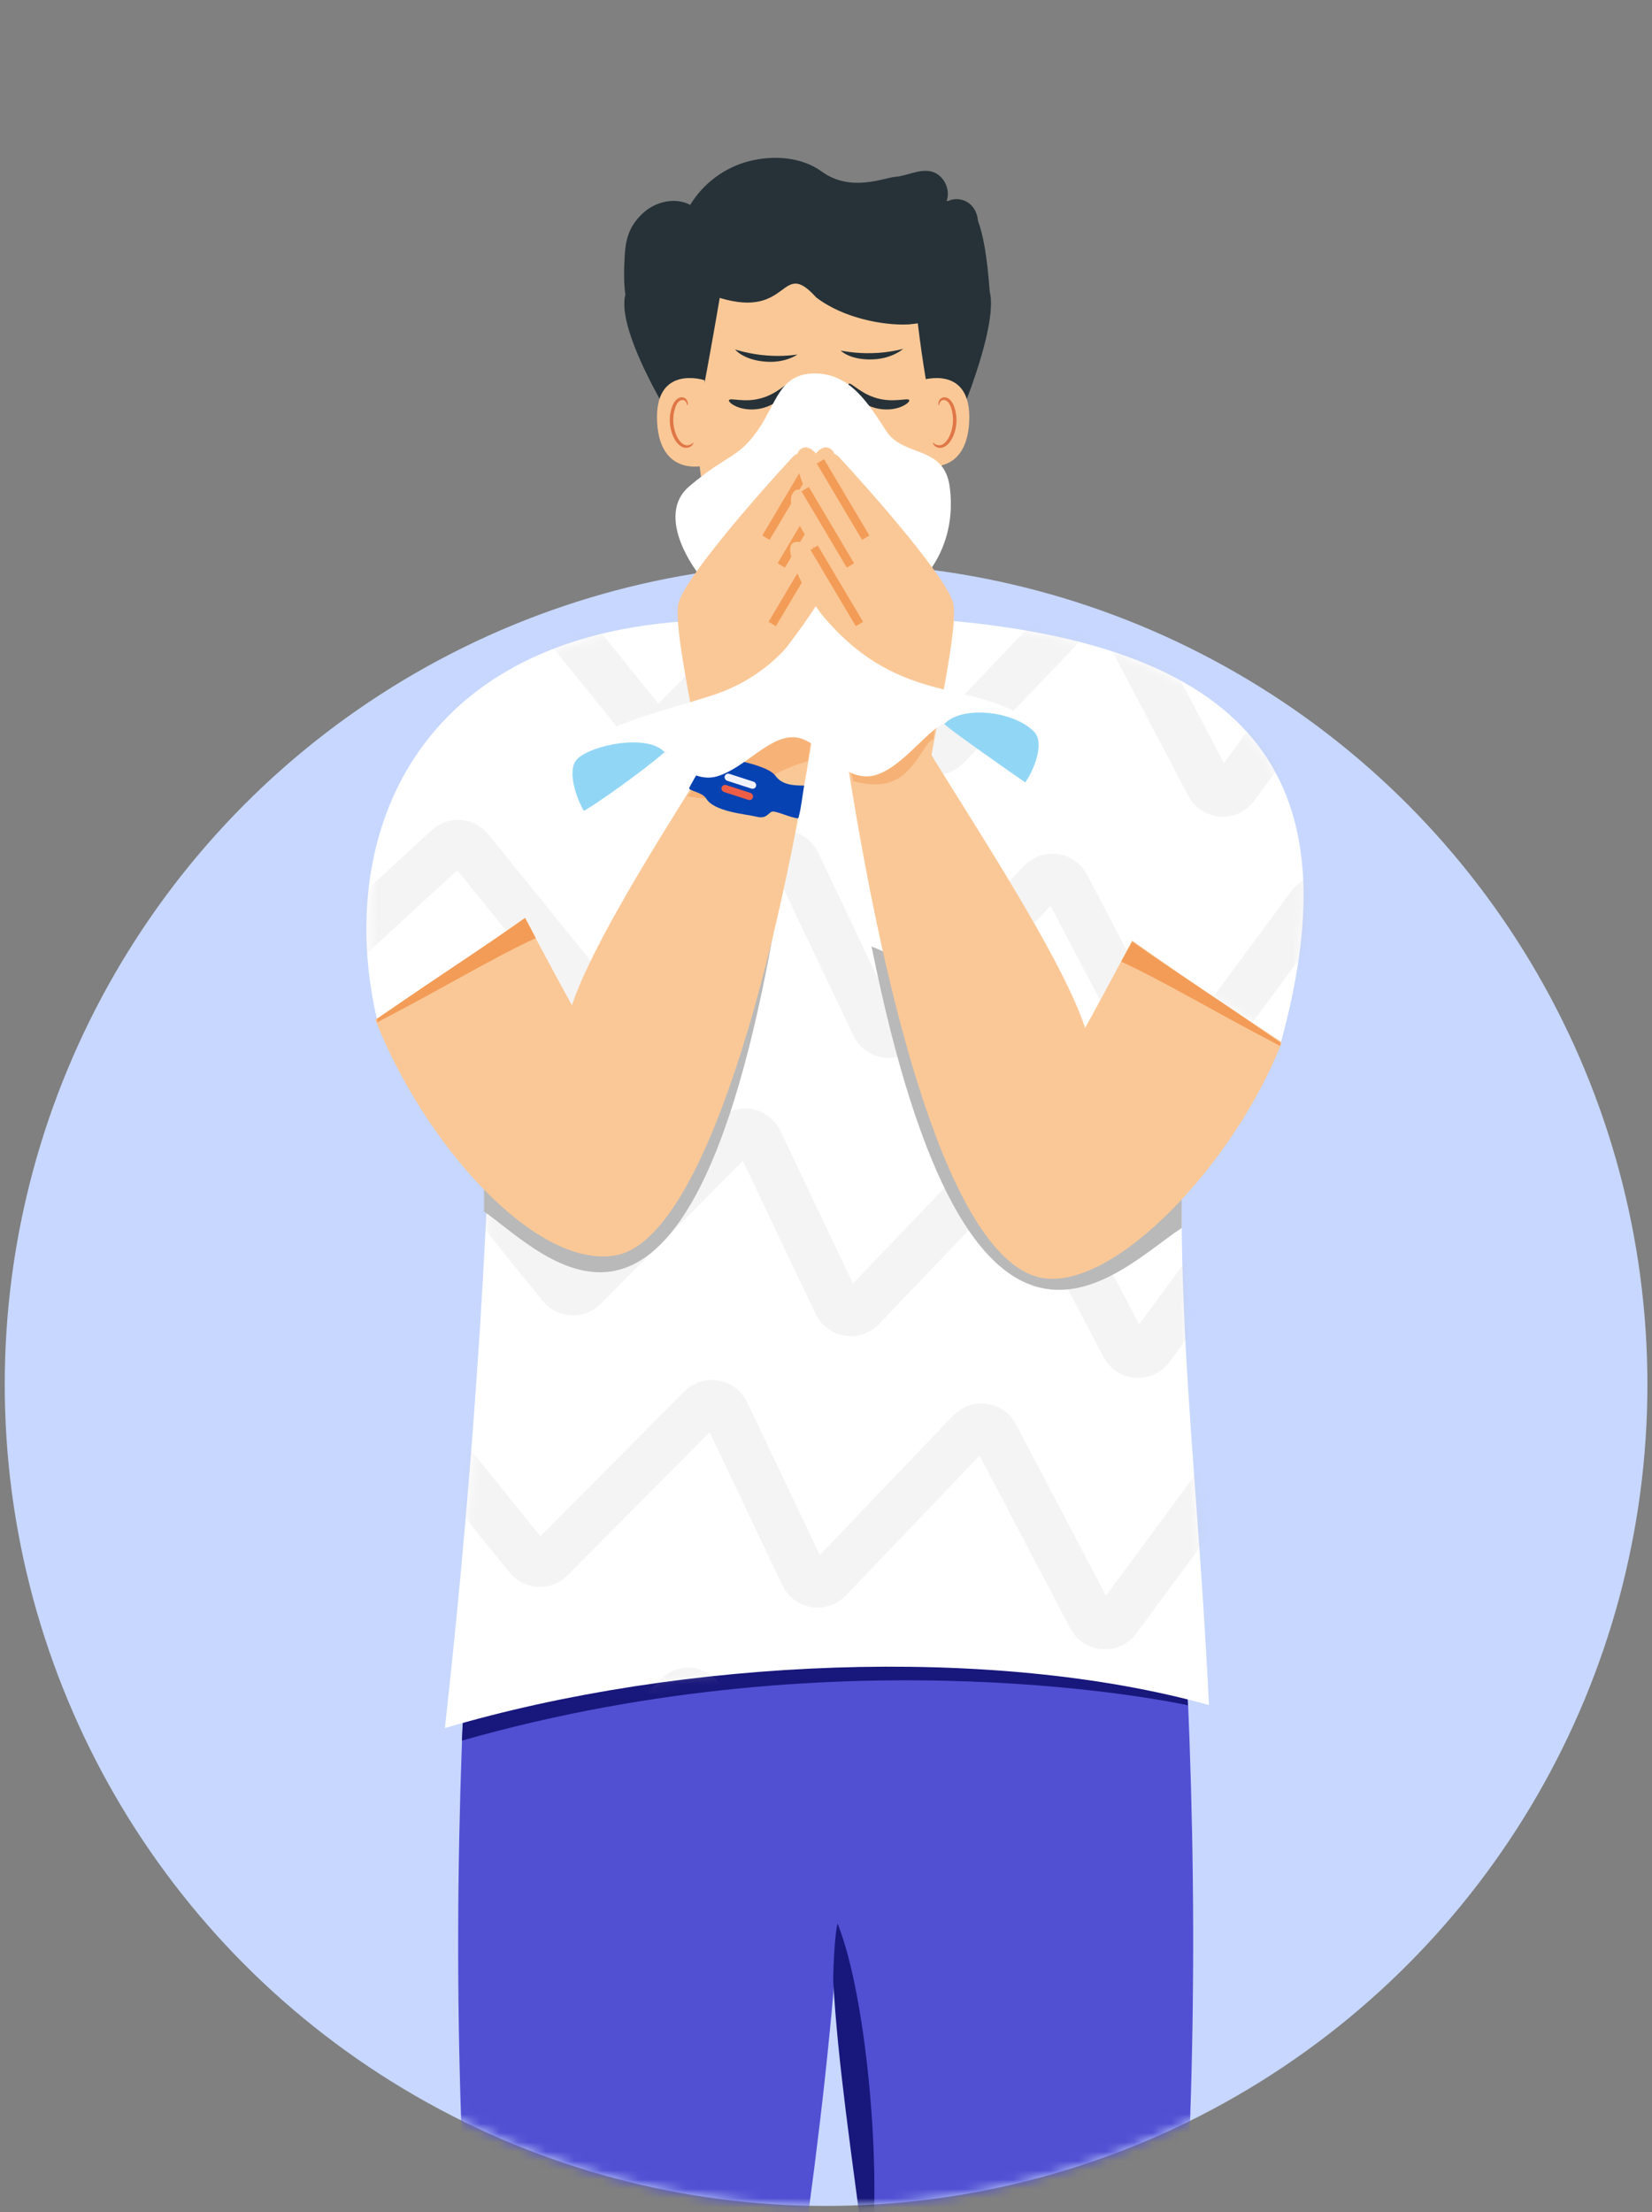 <svg width="177" height="237" viewBox="0 0 177 237" fill="none" xmlns="http://www.w3.org/2000/svg">
<rect x="0" y="0" width="177" height="237" fill="#808080" stroke="none"/>
<circle cx="88.508" cy="148.317" r="88" fill="#C7D7FF"/>
<mask id="mask0" mask-type="alpha" maskUnits="userSpaceOnUse" x="0" y="0" width="177" height="237">
<path d="M176.508 148.317C176.508 196.919 137.109 236.317 88.508 236.317C39.907 236.317 0.508 196.919 0.508 148.317C0.508 99.716 39.907 0.875 88.508 0.875C137.109 0.875 176.508 99.716 176.508 148.317Z" fill="#C7D7FF"/>
</mask>
<g mask="url(#mask0)">
<path d="M104.628 335.662C108.488 335.971 113.142 335.68 116.278 335.267C128.16 253.937 130.134 214.72 125.597 153.788C97.251 171.513 86.38 160.919 86.38 160.919C88.268 221.357 94.777 254.909 104.628 335.662Z" fill="#5150D3"/>
<path d="M72.302 335.378C68.443 335.687 63.788 335.396 60.652 334.983C48.771 253.653 46.796 215.349 51.334 154.418C79.679 172.143 90.55 161.548 90.55 161.548C92.779 224.539 82.153 254.625 72.302 335.378Z" fill="#5150D3"/>
<path d="M127.271 182.682C127.271 182.682 91.017 174.63 49.493 186.47L49.761 180.907L75.084 169.899C92.227 170.532 127.001 179.562 127.001 179.562L127.271 182.682Z" fill="#18177C"/>
<path d="M93.015 244.363C94.718 234.688 93.015 214.212 89.741 206.068C89.451 207.061 89.272 210.778 89.272 212.187C89.758 220.94 91.178 230.359 93.015 244.363Z" fill="#18177C"/>
<path d="M73.662 32.76C73.368 34.064 74.276 43.577 75.029 50.484C75.52 54.989 77.568 57.627 80.826 59.34C80.826 64.953 78.769 68.739 73.662 70.998C67.568 73.694 73.106 83.925 76.638 88.703L86.402 84.962L98.884 88.703C102.415 83.925 107.954 73.694 101.859 70.998C96.752 68.739 95.006 65.542 94.695 59.34C97.165 57.969 100.294 55.862 100.797 50.817C101.489 43.879 102.153 34.064 101.859 32.76C96.436 21.045 77.989 23.413 73.662 32.76Z" fill="#FAC897"/>
<path d="M78.109 42.858C78.253 42.588 79.748 43.164 81.512 42.673C83.279 42.207 84.321 40.943 84.573 41.105C84.693 41.176 84.594 41.619 84.143 42.184C83.701 42.746 82.865 43.404 81.765 43.703C80.665 44.001 79.628 43.85 78.983 43.583C78.326 43.318 78.036 42.983 78.109 42.858Z" fill="#263238"/>
<path d="M97.41 42.858C97.266 42.588 95.771 43.164 94.007 42.673C92.24 42.207 91.197 40.943 90.945 41.105C90.825 41.176 90.925 41.619 91.376 42.184C91.818 42.746 92.654 43.403 93.754 43.703C94.854 44.001 95.891 43.85 96.535 43.583C97.193 43.318 97.483 42.983 97.41 42.858Z" fill="#263238"/>
<path d="M96.767 37.37C96.767 37.37 95.308 37.791 93.478 37.83C91.651 37.893 90.072 37.557 90.072 37.557C90.072 37.557 91.048 38.589 93.493 38.502C95.629 38.426 96.767 37.37 96.767 37.37Z" fill="#263238"/>
<path d="M85.439 37.976C85.439 37.976 83.943 38.238 82.119 38.079C80.297 37.945 78.762 37.44 78.762 37.44C78.762 37.44 79.622 38.571 82.062 38.748C84.194 38.903 85.439 37.976 85.439 37.976Z" fill="#263238"/>
<path d="M104.677 24.821C104.944 23.852 104.772 22.728 104.077 22.001C103.382 21.275 102.134 21.083 101.346 21.707C101.963 20.449 101.16 18.719 99.801 18.378C98.521 18.059 97.237 18.833 95.921 18.946C94.669 19.052 91.139 20.629 88.043 18.379C85.87 16.799 82.869 16.605 80.264 17.265C77.66 17.925 75.341 19.646 73.954 21.948C72.317 21.085 70.18 21.603 68.839 22.878C67.497 24.152 67.061 25.429 66.941 27.276C66.86 28.523 66.809 30.32 67.005 31.559C66.987 31.662 66.958 31.76 66.941 31.864C66.219 36.246 73.07 46.937 73.954 48.048C74.686 46.23 77.114 31.915 77.114 31.915C84.729 34.225 83.566 27.565 87.451 31.864C90.387 34.117 94.704 34.859 97.154 34.759C97.225 34.757 97.297 34.759 97.369 34.755C97.385 34.755 97.404 34.755 97.419 34.753C97.446 34.752 97.467 34.741 97.493 34.738C98.279 34.681 99.056 34.525 99.801 34.225C100.645 33.886 101.809 32.895 102.285 32.119C102.759 31.343 103.545 28.004 103.002 27.276C103.76 26.616 104.41 25.79 104.677 24.821Z" fill="#263238"/>
<path d="M87.685 20.771C89.859 19.191 91.674 21.289 94.279 21.948C101.479 23.774 104.892 15.822 106.046 31.272C106.065 31.374 106.094 31.473 106.111 31.576C106.833 35.959 101.534 48.265 101.17 47.795C99.398 45.512 98.022 31.915 98.022 31.915C90.408 34.225 90.329 22.683 86.443 26.982C83.568 24.147 77.331 28.299 87.685 20.771Z" fill="#263238"/>
<path d="M75.49 40.739C75.355 40.675 70.059 39.043 70.407 45.259C70.756 51.475 76.05 49.84 76.05 49.661C76.048 49.482 75.49 40.739 75.49 40.739Z" fill="#FAC897"/>
<path d="M74.285 47.414C74.261 47.396 74.196 47.496 74.044 47.59C73.895 47.682 73.635 47.756 73.349 47.653C72.77 47.45 72.237 46.438 72.148 45.319C72.103 44.754 72.174 44.209 72.322 43.751C72.459 43.286 72.695 42.952 72.976 42.874C73.255 42.78 73.467 42.964 73.542 43.135C73.623 43.305 73.597 43.431 73.625 43.44C73.642 43.454 73.735 43.328 73.677 43.074C73.648 42.951 73.576 42.81 73.444 42.699C73.308 42.585 73.117 42.536 72.92 42.574C72.51 42.634 72.164 43.1 72.002 43.601C71.817 44.108 71.725 44.721 71.776 45.355C71.88 46.605 72.497 47.74 73.285 47.95C73.667 48.04 73.974 47.887 74.128 47.73C74.284 47.565 74.304 47.424 74.285 47.414Z" fill="#E07646"/>
<path d="M98.754 40.739C98.89 40.675 104.185 39.043 103.837 45.259C103.488 51.475 98.194 49.84 98.194 49.661C98.196 49.482 98.754 40.739 98.754 40.739Z" fill="#FAC897"/>
<path d="M99.959 47.414C99.983 47.396 100.048 47.496 100.2 47.59C100.349 47.682 100.609 47.756 100.894 47.653C101.473 47.45 102.007 46.438 102.096 45.319C102.141 44.754 102.069 44.209 101.922 43.751C101.784 43.286 101.549 42.952 101.267 42.874C100.989 42.78 100.776 42.964 100.702 43.135C100.62 43.305 100.647 43.431 100.618 43.44C100.602 43.454 100.509 43.328 100.567 43.074C100.596 42.951 100.667 42.81 100.799 42.699C100.935 42.585 101.126 42.536 101.323 42.574C101.734 42.634 102.08 43.1 102.242 43.601C102.426 44.108 102.519 44.721 102.468 45.355C102.363 46.605 101.746 47.74 100.959 47.95C100.576 48.04 100.269 47.887 100.116 47.73C99.96 47.565 99.939 47.424 99.959 47.414Z" fill="#E07646"/>
<path d="M90.522 79.092C79.668 79.092 77.941 68.59 77.941 66.404C44.536 66.404 35.718 89.563 40.436 109.366C45.465 106.842 50.55 105.47 52.812 102.738C52.812 126.952 50.773 157.26 47.667 185.127C73.135 177.592 106.424 176.209 129.529 182.659C128.11 152.928 124.837 134.814 127.802 105.879C129.926 106.946 134.811 109.998 137.254 111.618C144.231 86.094 137.254 69.385 100.752 66.404C100.018 70.608 100.282 79.092 90.522 79.092Z" fill="white"/>
<mask id="mask1" mask-type="alpha" maskUnits="userSpaceOnUse" x="39" y="66" width="101" height="120">
<path d="M90.716 79.092C79.862 79.092 78.134 68.59 78.134 66.404C44.73 66.404 35.911 89.563 40.63 109.366C45.658 106.842 50.743 105.47 53.005 102.738C53.005 126.952 50.967 157.26 47.861 185.127C73.329 177.592 106.618 176.209 129.722 182.659C128.304 152.928 125.031 134.814 127.996 105.879C130.12 106.946 135.005 109.998 137.448 111.618C144.425 86.094 137.448 69.385 100.946 66.404C100.212 70.608 100.476 79.092 90.716 79.092Z" fill="white"/>
</mask>
<g mask="url(#mask1)">
<path d="M-1.68 103.226L15.625 90.364C16.333 89.838 17.328 89.953 17.897 90.627L29.99 104.936C30.604 105.662 31.698 105.731 32.397 105.087L47.952 90.781C48.662 90.128 49.776 90.21 50.382 90.961L64.145 107.989C64.77 108.763 65.928 108.822 66.629 108.117L82.7 91.947C83.515 91.127 84.897 91.363 85.393 92.407L93.701 109.874C94.204 110.93 95.608 111.156 96.417 110.311L111.556 94.478C112.345 93.653 113.712 93.845 114.243 94.857L124.505 114.41C125.078 115.502 126.596 115.618 127.329 114.626L140.358 96.965C141.061 96.012 142.506 96.073 143.126 97.083L154.961 116.353C155.579 117.36 157.017 117.425 157.723 116.478L172.564 96.59" stroke="#C4C4C4" stroke-opacity="0.19" stroke-width="5.012"/>
<path d="M-5.733 133.03L11.572 120.168C12.28 119.642 13.275 119.757 13.845 120.431L25.938 134.74C26.551 135.466 27.645 135.534 28.344 134.891L43.899 120.585C44.609 119.932 45.723 120.014 46.33 120.764L60.093 137.793C60.718 138.566 61.876 138.626 62.577 137.921L78.647 121.751C79.462 120.931 80.844 121.167 81.34 122.211L89.648 139.678C90.151 140.734 91.556 140.96 92.364 140.115L107.503 124.282C108.293 123.457 109.659 123.649 110.19 124.66L120.452 144.214C121.026 145.306 122.544 145.422 123.276 144.429L136.305 126.769C137.008 125.816 138.453 125.877 139.073 126.886L150.908 146.157C151.526 147.163 152.965 147.228 153.671 146.282L168.511 126.394" stroke="#C4C4C4" stroke-opacity="0.19" stroke-width="5.012"/>
<path d="M-9.287 162.112L8.018 149.25C8.726 148.724 9.721 148.839 10.29 149.513L22.383 163.822C22.997 164.548 24.091 164.616 24.79 163.973L40.345 149.667C41.055 149.014 42.169 149.096 42.775 149.846L56.538 166.875C57.163 167.648 58.322 167.708 59.023 167.003L75.093 150.833C75.908 150.013 77.29 150.249 77.786 151.293L86.094 168.76C86.597 169.816 88.001 170.042 88.81 169.197L103.949 153.364C104.738 152.539 106.105 152.731 106.636 153.742L116.898 173.296C117.471 174.388 118.99 174.504 119.722 173.511L132.751 155.851C133.454 154.898 134.899 154.959 135.519 155.969L147.354 175.239C147.972 176.245 149.41 176.31 150.117 175.364L164.957 155.476" stroke="#C4C4C4" stroke-opacity="0.19" stroke-width="5.012"/>
<path d="M-11.826 192.942L5.479 180.081C6.187 179.555 7.182 179.669 7.751 180.343L19.844 194.653C20.457 195.378 21.552 195.447 22.251 194.804L37.806 180.498C38.516 179.845 39.63 179.927 40.236 180.677L53.999 197.706C54.624 198.479 55.782 198.539 56.483 197.833L72.554 181.663C73.369 180.843 74.751 181.079 75.247 182.124L83.555 199.59C84.058 200.647 85.462 200.873 86.271 200.027L101.41 184.195C102.199 183.369 103.566 183.562 104.097 184.573L114.359 204.127C114.932 205.219 116.45 205.334 117.183 204.342L130.212 186.682C130.915 185.728 132.36 185.79 132.98 186.799L144.815 206.07C145.433 207.076 146.871 207.141 147.577 206.195L162.418 186.306" stroke="#C4C4C4" stroke-opacity="0.19" stroke-width="5.012"/>
<path d="M3.348 72.91L20.653 60.048C21.361 59.522 22.356 59.637 22.925 60.311L35.019 74.62C35.632 75.346 36.726 75.415 37.425 74.771L52.98 60.465C53.691 59.812 54.804 59.894 55.411 60.645L69.174 77.673C69.799 78.447 70.957 78.506 71.658 77.801L87.728 61.631C88.543 60.811 89.925 61.047 90.421 62.091L98.729 79.558C99.232 80.614 100.637 80.84 101.445 79.995L116.584 64.162C117.374 63.337 118.74 63.529 119.271 64.54L129.533 84.094C130.107 85.186 131.625 85.302 132.357 84.309L145.386 66.649C146.089 65.696 147.534 65.757 148.154 66.767L159.989 86.037C160.607 87.043 162.046 87.108 162.752 86.162L177.592 66.274" stroke="#C4C4C4" stroke-opacity="0.19" stroke-width="5.012"/>
</g>
<path d="M126.608 131.553V124.125C117.711 117.287 99.164 103.47 93.381 101.399C103.989 154.001 119.565 136.133 126.608 131.553Z" fill="#B9B9B9"/>
<path d="M51.864 129.789V122.362C60.178 115.524 77.509 101.706 82.913 99.635C73.646 151.864 58.446 134.37 51.864 129.789Z" fill="#B9B9B9"/>
<path d="M84.428 63.315C83.909 61.506 83.248 59.198 81.787 56.185C79.738 51.959 81.358 50.734 82.28 50.037C82.38 49.962 82.471 49.892 82.549 49.826C82.769 49.639 83.128 49.182 83.565 48.626C84.716 47.162 86.404 45.013 87.501 45.319C88.006 45.46 88.374 45.81 88.775 46.192C89.577 46.955 90.512 47.845 92.942 47.454C93.79 47.395 95.512 51.149 93.749 57.24C93.306 58.472 93.551 61.996 94.026 64.454C94.137 64.876 94.238 65.308 94.329 65.75C94.384 65.943 94.441 66.118 94.499 66.273L94.436 66.305C94.543 66.887 94.632 67.485 94.701 68.097C94.743 68.282 94.787 68.481 94.834 68.694C95.194 70.327 96.336 74.308 97.343 76.565C100.006 82.53 125.751 118.539 113.606 114.581C114.014 114.55 120.993 101.365 121.294 100.766C128.911 106.101 131.797 107.996 137.339 111.659C132.228 124.723 119.368 138.242 111.68 136.907C102.794 135.364 95.648 112.313 90.882 82.205C90.622 81.043 90.44 80 90.352 79.072C89.901 77.284 86.464 73.202 86.186 71.441C85.946 69.925 85.685 68.272 85.254 66.229C85.096 65.608 84.936 65.02 84.791 64.549C84.672 64.165 84.554 63.755 84.428 63.315Z" fill="#FAC897"/>
<path d="M93.116 60.884C93.635 59.075 94.297 56.767 95.757 53.754C97.807 49.528 96.187 48.303 95.264 47.605C95.165 47.53 95.073 47.461 94.996 47.395C94.776 47.208 94.416 46.751 93.98 46.195C92.829 44.731 91.14 42.582 90.043 42.888C89.539 43.029 89.171 43.379 88.769 43.761C87.968 44.523 87.032 45.414 84.602 45.023C83.755 44.964 82.033 48.718 83.795 54.809C84.238 56.041 83.993 59.565 83.518 62.023C83.408 62.444 83.307 62.877 83.216 63.319C83.16 63.512 83.104 63.687 83.046 63.842L83.108 63.873C83.001 64.456 82.912 65.054 82.844 65.666C82.802 65.851 82.758 66.05 82.711 66.262C82.35 67.896 81.209 71.877 80.201 74.133C77.538 80.099 51.794 116.108 63.938 112.15C63.53 112.119 56.552 98.934 56.251 98.335C48.634 103.67 45.747 105.565 40.205 109.228C45.317 122.292 57.285 135.99 65.953 134.485C74.621 132.98 82.555 107.374 87.321 77.267C87.581 76.105 87.762 75.062 87.851 74.133C88.302 72.346 91.08 70.77 91.358 69.01C91.598 67.494 91.859 65.841 92.29 63.797C92.448 63.177 92.608 62.589 92.754 62.117C92.872 61.734 92.99 61.323 93.116 60.884Z" fill="#FAC897"/>
<path d="M73.847 52.103C70.588 54.868 73.477 59.922 75.329 62.103L87.201 74.451L95.698 64.695C100.883 61.485 102.364 56.547 101.747 52.103C101.13 47.659 96.809 49.017 94.957 46.178C93.105 43.338 91.13 40.005 87.303 40.005C83.476 40.005 83.23 43.215 81.131 46.178C79.032 49.141 77.921 48.647 73.847 52.103Z" fill="white"/>
<path d="M82.675 87.357C81.706 88.731 81.665 91.566 81.766 92.812L73.858 99.326L72.661 94.391C73.658 91.873 75.653 86.449 75.653 84.893C75.279 80.93 72.138 67.918 72.661 64.777C73.08 62.264 81.052 53.144 84.985 48.898C86.232 47.83 86.944 49.255 86.944 49.255C86.944 49.255 88.013 47.225 89.117 48.186C90 48.955 88.921 51.728 88.272 53.018C88.689 52.46 89.513 52.165 89.864 52.816C90.966 54.368 87.525 58.768 87.525 58.768C87.525 58.768 91.677 56.073 89.545 61.091C88.287 64.053 85.336 67.961 84.09 69.577C84.629 71.092 82.09 75.935 81.766 80.541C81.362 86.299 83.888 85.639 82.675 87.357Z" fill="#FAC897"/>
<path d="M81.188 84.237C79.277 85.881 75.409 85.665 73.583 85.28C76.013 83.249 75.371 77.754 74.388 76.341C77.197 76.341 83.238 72.4 85.908 70.43L87.229 76.838L86.544 81.548C85.608 81.805 83.099 82.592 81.188 84.237Z" fill="#F7B277"/>
<path d="M83.074 83.098C82.504 82.29 80.176 81.692 79.083 81.494C78.672 81.341 77.685 81.057 77.022 81.146C76.768 81.18 76.462 81.47 76.184 81.897C75.913 82.312 75.156 81.756 75.013 82.323C74.797 82.73 73.963 84.107 73.835 84.443C73.867 84.739 75.265 84.874 75.66 85.543C76.517 86.991 80.056 87.23 81.062 87.493C82.069 87.756 82.298 87.139 82.672 86.962C83.046 86.784 84.787 87.66 85.515 87.66C85.712 87.364 86.063 84.703 86.156 84.155C85.043 84.155 83.785 84.107 83.074 83.098Z" fill="#0642B2"/>
<rect width="0.777" height="3.526" rx="0.389" transform="matrix(-0.308 0.951 0.951 0.308 77.436 83.985)" fill="#EE5E46"/>
<rect width="0.777" height="3.526" rx="0.389" transform="matrix(-0.308 0.951 0.951 0.308 77.769 82.778)" fill="#F1F1FB"/>
<path d="M87.594 58.675L82.74 66.849" stroke="#F39C57" stroke-width="0.913"/>
<path d="M88.557 52.404L83.703 60.579" stroke="#F39C57" stroke-width="0.913"/>
<path d="M86.92 49.427L82.067 57.602" stroke="#F39C57" stroke-width="0.913"/>
<path d="M94.667 86.049C95.637 87.422 104.114 95.308 99.169 93.73L100.963 99.326L102.16 94.391C101.163 91.873 99.169 86.449 99.169 84.893C99.543 80.93 102.683 67.918 102.16 64.777C101.741 62.264 93.769 53.144 89.836 48.898C88.589 47.83 87.877 49.255 87.877 49.255C87.877 49.255 86.809 47.225 85.705 48.186C84.822 48.955 85.9 51.728 86.549 53.018C86.132 52.46 85.309 52.165 84.957 52.816C83.855 54.368 87.297 58.768 87.297 58.768C87.297 58.768 83.144 56.073 85.276 61.091C86.535 64.053 89.486 67.961 90.731 69.577C90.193 71.092 92.75 74.196 93.073 78.802C93.477 84.56 93.455 84.331 94.667 86.049Z" fill="#FAC897"/>
<path opacity="0.5" d="M97.03 82.793C95.283 84.437 93.114 84.094 91.444 83.709C90.388 80.751 92.343 71.546 91.444 70.132C92.782 70.696 97.781 73.371 100.387 74.216L100.387 76.26L100.008 79.199C99.151 79.456 98.778 81.148 97.03 82.793Z" fill="#F39C57"/>
<path d="M87.229 58.675L92.083 66.849" stroke="#F39C57" stroke-width="0.913"/>
<path d="M86.267 52.404L91.12 60.579" stroke="#F39C57" stroke-width="0.913"/>
<path d="M87.903 49.427L92.757 57.602" stroke="#F39C57" stroke-width="0.913"/>
<path d="M76.192 74.532C83.303 72.26 86.064 67.095 87.411 65.055C94.941 74.684 102.116 73.174 108.042 75.89C112.782 78.062 111.169 82.062 109.77 83.79C107.301 81.939 102.141 78.087 101.252 77.495C99.401 77.989 96.067 83.173 92.858 83.173C89.648 83.173 87.673 78.976 84.957 78.976C82.241 78.976 79.772 82.309 76.809 83.173C74.439 83.865 72.118 81.651 71.254 80.457C69.403 82.062 65.057 85.593 62.489 86.877C58.045 78.729 67.304 77.371 76.192 74.532Z" fill="white"/>
<path d="M61.848 81.311C60.64 82.518 61.848 85.704 62.561 86.877C65.704 84.966 70.562 81.214 71.201 80.574C69.381 78.576 63.358 79.801 61.848 81.311Z" fill="#92D6F5"/>
<path d="M110.774 78.36C111.982 79.567 110.774 82.518 109.846 83.817C107.344 82.085 101.816 78.208 101.176 77.569C102.997 75.571 108.527 76.113 110.774 78.36Z" fill="#92D6F5"/>
<path d="M137.175 112.062V111.675C129.674 106.463 125.726 104.015 121.319 100.868L120.121 103.018C124.858 105.2 129.674 108.161 137.175 112.062Z" fill="#F39C57"/>
<path d="M40.405 109.529V109.141C47.907 103.93 51.855 101.482 56.262 98.335L57.407 100.499C52.671 102.681 47.907 105.628 40.405 109.529Z" fill="#F39C57"/>
</g>
</svg>
